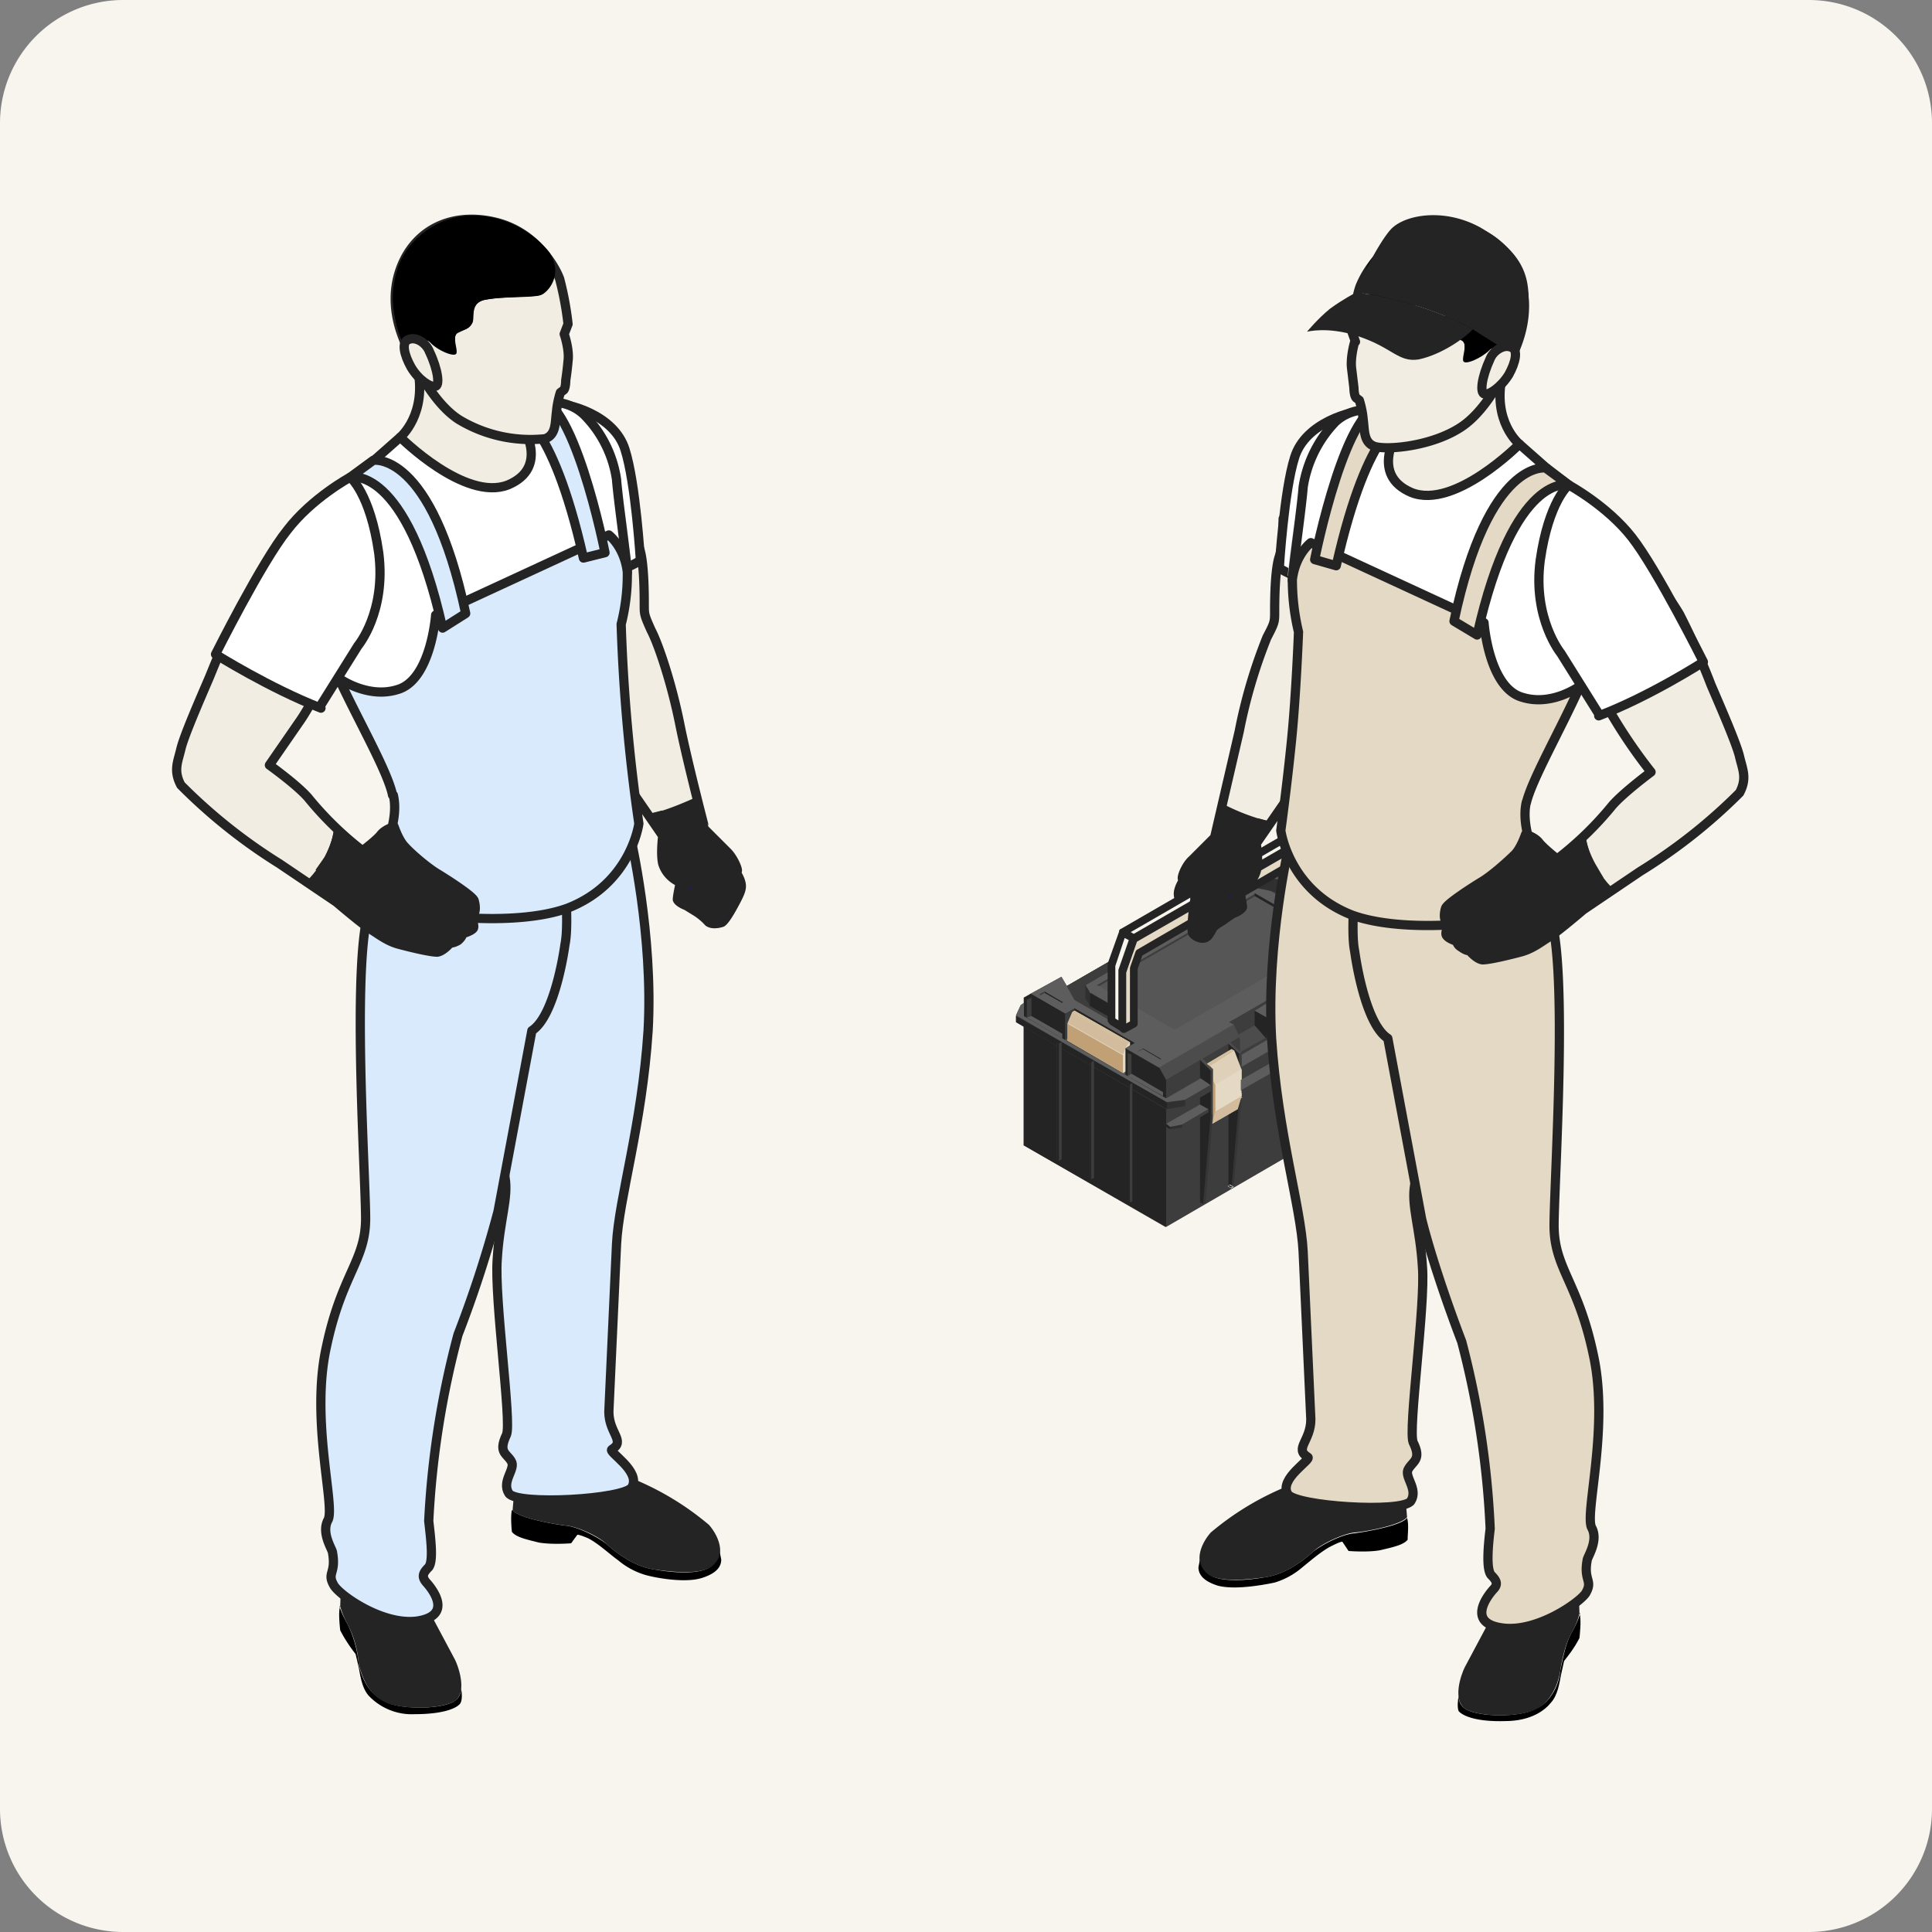 <svg xmlns="http://www.w3.org/2000/svg" width="251" height="251" fill="none"><rect width="100%" height="100%" fill="#808080" stroke="none"/><style><![CDATA[.B{fill:#3d3d3d}.C{fill:#242424}.D{stroke:#242424}.E{stroke-linejoin:round}.F{fill:#5d5d5d}.G{opacity:.5}.H{stroke-width:1.2}.I{fill:#e4d9c4}.J{fill:#f2ede2}.K{fill:#fff}.L{opacity:.3}.M{fill:#c1a076}.N{fill:#d3bf9e}.O{fill:#000}.P{fill:#f8f5ef}.Q{fill:#d8eafb}]]></style><g clip-path="url(#A)"><path d="M0 16A16 16 0 0 1 16 0h219a16 16 0 0 1 16 16v219a16 16 0 0 1-16 16H16a16 16 0 0 1-16-16V16Z" class="P"/><g class="B"><path d="M151.5 142.6 133 132v16.8l18.4 10.6 31-18v-16.7l-31 18Z"/><path d="M134 148.4v-15.5l-.6-.3v16l17.7 10.2v-.5l-17.2-10Z"/></g><path d="m134 148.4-.6.2 17.7 10.2v-.5l-17.2-10Z" class="F"/><path d="m181.7 120.8-4.4-2.6-1.2.7-6.6-3.8v-1.4l-4.4-2.5-3.8 2.2v1.6l-22.7 13.1-.7-1.2-4 2.2-.8.6v2.3l18.4 10.6 31-18v-2.3l-.8-1.5Z" class="B"/><path d="m177.3 118.2-1.2.7-6.6-3.8v-1.4l-4.4-2.5-3.8 2.2v1.6l-22.7 13.1-.7-1.2-4 2.2 16.7 9.6 31.1-18-4.4-2.5Z" class="F"/><path d="m182.6 124.7-31.1 18v16.7l31-18v-16.7Z" class="B"/><path d="m181.7 120.7-31.1 18 .9 1.6 31-18-.8-1.6Z" class="F G"/><path d="m150.6 138.7.9 1.6v19.1L133 148.8v-19.2l.9-.5 16.6 9.6Z" class="C"/><g class="B"><path d="m182.6 124.7-31.1 18v-2.4l31-18v2.4Zm-6.9 6.5-1.5-.9v15.3l.4.2.3-.1 1-11.6V131l-.2.2Z"/><path d="M175.7 134.2v-3l.3-.2v3l-.3.2Z"/></g><g class="C"><path d="m174.6 145.8 1-11.6.4-.1-1 11.6-.4.1Z" class="L"/><path d="M174.2 133.4v-3l1.5.8v3l-1 11.6-.5-.2v-12.2Z"/></g><g class="B"><path d="m161 139.7-1.4-.9v15.3l.3.2.3-.2 1-11.6v-3l-.2.2Z"/><path d="M161 142.7v-3l.3-.2v3l-.3.2Z"/></g><g class="C"><path d="m160 154.3 1-11.6.3-.2-1 11.6-.4.2Z" class="L"/><path d="M159.6 141.9v-3l1.4.8v3l-1 11.6-.4-.2v-12.2Z"/></g><g class="B"><path d="m157.3 141.8-1.4-.9v15.3l.4.2.3-.1 1-11.6v-3h-.3Z"/><path d="M157.3 144.8v-3l.3-.2v3l-.3.2Z"/></g><g class="C"><path d="m156.3 156.4 1-11.6.3-.1-1 11.6-.3.1Z" class="L"/><path d="M155.9 144v-3l1.4.8v3l-1 11.6-.4-.2V144Z"/></g><path d="M182.6 124.2v.5l-31.1 18L133 132v-1.7l-.4.3-.6 1.3v.9l19.5 11.3 2.4-.4 29-16.8.6-1.3v-.9l-1-.5Z" class="B"/><path d="M182.6 124.2v.5l-31.1 18L133 132v-1.7l-.4.3-.6 1.3 19.5 11.3 2.4-.3 29-16.8.6-1.4-1-.5Z" class="F"/><g class="C"><path d="m154 143.7-2.4.4v-.9l2.4-.3v.8Z" class="G"/><path d="m132 132.8 19.6 11.3v-.9L132 132v.9Z"/></g><path d="m154 143.7 29-16.8v-.8l-29 16.8v.8Z" class="B"/><path d="m183 127 .6-1.4v-.9l-.6 1.4v.8Z" class="C G"/><path d="m156.2 137.5-.3.2v2.4l1.4.8.3-.1v-1.9l-1.4-1.4Z" class="B"/><path d="m155.9 137.7 1.4 1.4.3-.2-1.4-1.4-.3.2Z" class="F G"/><path d="m157.3 141-1.4-1v-2.3l1.4 1.4v1.8Z" class="C"/><path d="m157.3 141 .3-.2v-1.9l-.3.2v1.8Zm2.5-5.6-.2.2v2.4l1.4.8.3-.2v-1.8l-1.5-1.4Z" class="B"/><path d="m159.6 135.6 1.4 1.3.3-.1-1.5-1.4-.2.2Z" class="F G"/><path d="m161 138.8-1.4-.8v-2.4l1.4 1.3v2Z" class="C"/><path d="m161 138.8.3-.2v-1.8l-.3.1v2Zm17.2-14-.3.2v2.4l1.5.8.2-.2v-1.8l-1.4-1.4Z" class="B"/><path d="m178 125 1.4 1.3.2-.1-1.4-1.4-.3.2Z" class="F G"/><path d="m179.4 128.2-1.5-.8V125l1.5 1.3v2Z" class="C"/><path d="m179.4 128.2.2-.2v-1.8l-.2.1v2Zm-4.9-1.2h-.3v2.5l1.5.8.3-.1v-1.9l-1.5-1.4Z" class="B"/><path d="m174.2 127 1.5 1.5.3-.2-1.5-1.4-.3.2Z" class="F G"/><path d="m175.7 130.3-1.5-.8V127l1.5 1.4v1.8Z" class="C"/><path d="m175.7 130.3.3-.1v-1.9l-.3.2v1.8Z" class="B"/><path d="m161 142.7-1.5-.9.3-.2 1.6 1-.4.1Zm-1.4-.8 1.4.8.2-.1-1.4-.8h-.2Z" class="K"/><path d="m172 126.3-.5-.3-11.8 6.8.6.3.6 1.3.2.6v1.7L173 130v-1.7l-.9-1.9Z" class="B"/><path d="M171.5 128.3V126l.5.3.9 2v1.6l-1.4-1.6Z" class="C"/><path d="m172.9 129.9-1.4-1.6-10.6 6.1.2.6v1.7L173 130Z" class="F G"/><g class="B"><path d="m159.7 132.8.6.3.6 1.3 10.6-6.1V126l-11.8 6.8Z"/><path d="m168 128.4-5 2.9v1.9l1.4 1.6h.2l5-2.8v-2.7l-1.5-1Z"/></g><path d="M163 133.2v-1.9l1.6.9v2.7l-.2-.1-1.4-1.6Z" class="C"/><path d="m169.6 129.3-5 2.9-1.6-.9 5-3 1.6 1Z" class="F"/><g class="B"><path d="m169.6 129.3-5 2.9v2.7l5-3v-2.6Zm-30 1.7-1.2.7v3.4l7.8 4.5v-3.4l1.2-.7-7.8-4.5Z"/><path d="m139.6 134.4-1.2.7v-3.4l1.2-.7v3.4Z"/></g><path d="m147.4 135.5-7.8-4.5v3.4l6.6 3.8v-2l1.2-.7Z" class="C"/><path d="m146.2 138.2-6.6-3.8-1.2.7 7.8 4.5v-1.4Z" class="F"/><path d="m139.6 131.3-.3.2-.6 1.4v2.3l7.2 4.2.3-.2v-3l.6-.4v-.4l-7.2-4.1Z" class="I"/><path d="M145.9 137v2.4l-7.2-4.2V133l7.2 4.1Z" class="M"/><path d="m146.8 135.4-.3.3-7.2-4.2.3-.2 7.2 4.1Z" class="N"/><path d="m146.2 136.2.3-.5-7.2-4.2-.6 1.4 7.2 4.1.3-.7v-.1Z" class="G M"/><path d="m146.2 136.3-.3.7v2.4l.3-.2v-2.9Zm.6-.5v-.4l-.3.3-.2.4.5-.3Z" class="I"/><path d="M169.5 115v-1.3l-1.1.7 1.1.7Z" class="B"/><path d="m169.8 114.4-.6-.2-.3.2v.3l7.1 4.1h.1l.7-.3-7-4.1Z" class="I"/><path d="m176 118.6.4-.2-7.2-4.2-.3.2 7.1 4.2Z" class="N"/><path d="m176.1 118.9.7-.4-.4-.1-.4.2v.2h.1Z" class="I"/><path d="m168.9 114.7 7.1 4.1v-.2l-7.1-4.2v.3Z" class="M"/><path d="M176.4 118.4h.4l-7-4-.6-.2 7.2 4.2Z" class="G N"/><path d="m160 154.4-.5-.3.3-.2.5.3-.4.2Zm-.4-.3.3.2.3-.1-.4-.2h-.2Z" class="K"/><g class="I"><path d="m160.4 136.6-.4-.3-3.2 1.9.4.3.4.4v6.6l-.1.5 3.3-1.9.5-1.7V139l-.9-2.4Z"/><path d="M161.3 139v3.4l-3.4 2v-3.5l3.4-2Z"/></g><g class="N"><path d="m160.4 136.6-3.2 1.9.4.4v1.3l.3.7 3.4-2-.9-2.3Z" class="L"/><path d="m157.2 138.5 3.2-2-.4-.2-3.2 1.9.4.3Z"/></g><g class="M"><path d="M157.6 140.2v5.3l.3-1.2V141l-.3-.7Z"/><path d="m157.9 144.3-.4 1.2v.5l3.3-1.9.5-1.7-3.4 2Z" class="G"/></g><g class="B"><path d="m179.3 129-1.4-.8v15.3l.4.2.3-.1 1-11.7v-3l-.3.1Z"/><path d="M179.3 132.1v-3l.3-.2v3l-.3.2Z"/></g><g class="C"><path d="m178.3 143.7 1-11.6.3-.2-1 11.7-.3.1Z" class="L"/><path d="M178 131.3v-3l1.3.7v3.1l-1 11.6-.4-.2v-12.2Z"/></g><g class="I"><path d="m178.8 126-.5-.3-3.1 1.8.3.4.5.4v5.8l-.1.8v.5l3.2-2 .5-1.6v-3.4l-.8-2.4Z"/><path d="M179.6 128.4v3.4l-3.4 2v-3.5l3.4-2Z"/></g><g class="N"><path d="m178.8 126-3.3 1.9.5.4v1.3l.2.7 3.4-2-.8-2.3Z" class="L"/><path d="m175.5 127.9 3.3-1.9-.5-.3-3.1 1.8.3.4Z"/></g><g class="M"><path d="M176 129.6v4.5l-.1.8.3-1.2v-3.4l-.2-.7Z"/><path d="m176.2 133.7-.3 1.2v.5l3.2-2 .5-1.6-3.4 1.9Z" class="G"/></g><path d="m175.4 133.6-1.2-.7-13 7.4v1.4l14.2-8.1Z" class="F"/><path d="M175.4 133.9v-.3l-14.1 8v.4l14.1-8.1Zm-19.5 9.6-4.4 2.5v.4l.5.3 1.6-.2 3.4-2v-.3l-1.1-.7Z" class="B"/><path d="m153.6 146.1 3.4-2-1.1-.6-4.4 2.5.5.4 1.6-.3Z" class="F"/><path d="m157 144.5-3.4 2v-.4l3.4-2v.4Z" class="B"/><g class="C"><path d="m152 146.7 1.6-.2v-.4l-1.6.3v.3Z" class="G"/><path d="m152 146.7-.5-.3v-.4l.5.4v.3Z"/></g><path d="m182.6 128-3 1.7v1.7l3.2-1.8.4-.9v-.3l-.6-.3Z" class="B"/><path d="m183.2 128.4-.6-.3-3 1.6v1.4l3.2-1.8.4-.9Z" class="F"/><path d="m182.8 129.6-3.2 1.8v-.3l3.2-1.8v.3Z" class="B"/><path d="m182.8 129.6.4-.9v-.3l-.4.9v.3Z" class="C G"/><g class="B"><path d="m142.8 128.1 9.8 5.7L173 122l-9.8-5.7-20.3 11.7Z" opacity=".2"/><path d="m163 116.4 9.9 5.7.3-.2-10.1-5.8-20.6 11.9.3.1 20.3-11.7Z"/></g><path d="M163 116v.4l9.9 5.7.3-.2-10.1-5.8Zm-12.3 21.6h.2l-2.4-1.4v.1l2.2 1.3Z" class="C"/><path d="M148.5 136.3v-.1l-.7.4h.1l.6-.3Z" class="B"/><path d="m138 130.3.1-.1-2.4-1.4v.2l2.3 1.3Z" class="C"/><path d="M135.7 129v-.2l-.7.4.2.1.5-.3Z" class="B"/><path d="M167.5 113.2h.1l-2.3-1.5v.2l2.2 1.3Z" class="C"/><path d="M165.3 112v-.3l-.8.5h.2l.6-.3Z" class="B"/><path d="m180.2 120.6.2-.1-2.4-1.4v.2l2.2 1.3Z" class="C"/><path d="M178 119.3v-.2l-.7.5h.2l.5-.3ZM134 132v-2.4l-.6.3v2.3l4.6 2.7v-.6l-4-2.3Z" class="B"/><path d="m134 132-.6.2 4.6 2.7v-.6l-4-2.3Z" class="F"/><path d="M147 139.5V137l-.5-.2v3l4.6 2.6v-.5l-4.1-2.4Z" class="B"/><path d="m147 139.5-.5.3 4.6 2.6v-.5l-4.1-2.4Z" class="F"/><g class="B"><path d="m166.2 114.3-4.9-1v1.7l-22.7 13.1 1 1.8 6.4 3.7.4-.2 1.4-.9-5.9-3.4-.3-.1-.6-1 21.9-12.7 2 .4.3.1 5.8 3.4.3-.2 1.5-.9-6.6-3.8Z"/><path d="m161.3 115-22.7 13.1 1 1.8 6.4 3.7.4-.2-4.8-2.7-.6-1 1-.6-.4-.1-.6-1 21.9-12.7-1.6-.3Zm10 4-5-3-1.1-.2 5.8 3.4.3-.2Z"/></g><g class="C"><path d="m162.9 115.3 2 .4.3.1 1 .2v-1.7l-4.9-1v1.7l1.6.3Z" class="G"/><path d="m171.3 119 1.5-.9-6.6-3.8v1.7l5.1 3Zm-29.7 11.7 4.8 2.7 1.4-.9-6.2-3.5v1.7Z"/><path d="m141.6 130.7-.6-1v-1.8l.6 1v1.8Z" class="G"/></g><path d="m137.6 135.6-.3-.1v15.2l.3.1.3-.2v-15.2l-.3.2Z" class="B"/><path d="M137.6 150.8v-15.2l-.3-.1v15.2l.3.1Z" class="C"/><path d="m137.6 135.6.3-.2v15.2l-.3.2v-15.2Zm9.2 5.4-.2-.1V156l.2.1.3-.1v-15.3l-.3.2Z" class="B"/><path d="M146.8 156.2V141l-.2-.1V156l.2.1Z" class="C"/><path d="m146.8 141 .3-.2v15.3l-.3.1V141Zm-5-3h-.2v15l.2.2.3-.2v-15.2l-.3.2Z" class="B"/><path d="M141.8 153.3V138l-.2-.2V153l.2.2Z" class="C"/><path d="m141.8 138 .3-.1V153l-.3.2V138Z" class="B"/><g class="C"><path d="M155 112.7l-1.1.5s-1 1.1-1.3 2.2c-.3 1 0 1.7.8 3.2s1.5 2.6 2 2.8c.6.2 1.7.4 2.3-.3.7-.6 1.5-1 1.5-1l1.3-1s1.4-.4 1.5-1.2c0-.8-.6-3.2-.6-3.2l-6.5-2z"/><path d="M162 117.9c0-.8-.6-3.2-.6-3.2l-6.5-2h-.1c.3.8 1 2.6.6 3-.5.5-1.2 0-1.2 0s.2 2.1-.9 2.9c.9 1.5 1.6 2.6 2.1 2.8s1.6.4 2.3-.2c.7-.7 1.5-1.2 1.5-1.2l1.3-.8s1.4-.5 1.5-1.3z"/></g><path d="m172.2 110.9-1.4-2.6-1.4-.8-23.5 13.6-1.5 4.3v7.3l1.4.7.2.2 1.3-.7v-7.2l.7-2 21.4-12.4v7l1.4.7.2.2 1.2-.8V111Z" class="N"/><path d="m170 111 .8 1.1v7h.2l1.2-.7V111l-1.4-2.5-23.5 13.5-1.5 4.3v7.2l.2.2 1.3-.7v-7.2l.7-2 22-12.8Z" class="D E I"/><path d="m147.3 121.9-1.5 4.3v7.2l-1.4-.7v-7.3l1.5-4.3 1.4.8Z" class="P"/><path d="m147.3 121.9.4.2c.1-.3 0-.5-.2-.6l-.2.4Zm-1.5 4.3-.5-.2v.2h.5Zm0 7.2-.3.5a.5.5 0 0 0 .8-.5h-.5Zm-1.4-.7h-.5l.3.4.2-.4Zm0-7.3-.5-.2v.2h.5Zm1.5-4.3.2-.4c-.1 0-.3-.1-.4 0-.2 0-.3.1-.3.3l.5.1Zm1.4.8-.5-.2-1.5 4.3.5.2.5.1 1.4-4.2-.4-.2Zm-1.5 4.3h-.5v7.2h1v-7.2h-.5Zm0 7.2.2-.4-1.3-.8-.3.5-.2.4 1.3.8.3-.5Zm-1.4-.7h.5v-7.3h-1v7.3h.5Zm0-7.3.5.1 1.4-4.2-.4-.2-.5-.1-1.5 4.2.5.2Zm1.5-4.3-.3.5 1.4.7.3-.4.2-.4-1.4-.8-.2.4Z" class="C"/><path d="m169.4 107.5-23.5 13.6 1.4.8 23.5-13.6-1.4-.8Z" class="D E P"/><path d="m170 111-.6.3v7l1.4.7v-6.9l-.7-1.2Z" class="M"/><path d="M169.7 100.2l-6.5 9.4s.4 2.3 0 3.6a3.9 3.9 0 0 1-2.7 2.6c-1.1.3-1.7 2-1.9 2.3-.1.3-1.2 3.2-1.8 3.6-.6.5-1.6-.1-1.8-.4-.3-.2 0-2.9.2-4.2.3-1.4-1.4-2.6-1.6-3 0-.5.6-1.8 1.3-2.4l2.9-2.9L161 95a67 67 0 0 1 3.6-12.2c1-1.9 1-2 1-3.3 0-1.1 0-5.4.6-7.2s.5-4.9.5-4.9l6.3 3.2-3.4 29.6z" class="D E H J"/><path fill="#00f" d="M159.7 116.6v-.3l.1-.3v.3l-.1.3Z"/><path d="M174 76.9s-6.1-1.9-7.8-3.1c0 0 .6-10 2-14.4 1.4-4.5 7.4-6.1 9.6-6.1 2.3 0-3.8 23.6-3.8 23.6Z" class="D E H K"/><path fill="#d4dbdf" d="M169.5 62.5c-1 2.1-2 9.5-2.2 12.3 2.4 1 5.8 2.1 5.8 2.1s2-8 3.3-14.7c-2.8-.7-6.2-1.2-7 .3Z"/><g class="D E H"><path d="M178.7 53.3s-2.9-.6-5.2 1.5a15.6 15.6 0 0 0-4.2 8.5c-.2 2.7-1.4 11-1.4 12.1 0 1.2 15.3 9.7 17.8 11.9a34 34 0 0 0 12 5.6c2.5.2 6.5-1.7 7.7-3.9 1.1-2.2 2-20.7 2-20.7l-3-4.7-.6-.6-3-2.3-3.4-3-18.7-4.4Z" class="K"/><path d="M181.6 56.1s-3.7 5.6 1.8 7.9c5.6 2.2 14-6.3 14-6.3s-3.6-2.9-2.2-9c1.5-6.3-13.6 7.4-13.6 7.4Z" class="J"/></g><path d="M172 189s-3 3.3-5.5 4.4a37 37 0 0 0-9.2 5.7c-1.4 1.6-2.1 3.8-.7 5.2 1.5 1.3 5 1 7.8.6s5.2-2.4 6.2-3.3c1-1 3.8-2.3 5.3-2.5 1.6-.1 6.2-1 6.9-2 0 0-.5-7-1.4-8.8-.8-1.9-9.4.7-9.4.7Z" class="C"/><path d="M182.8 197.2c-.7 1-5.3 1.8-6.8 2-1.6.1-4.3 1.5-5.4 2.4-1 .9-3.4 2.9-6.2 3.3-2.8.5-6.3.7-7.7-.6-.5-.5-.8-1.1-.8-1.7l-.2 1c0 .7.3 1.7 2.5 2.4 2.2.6 6-.1 7.4-.4a9.8 9.8 0 0 0 3.5-1.9c1-.8 2.7-2.3 4-2.9 1.2-.6 1.3-.5 1.3-.5l.8 1.2s2.5.2 4.1-.1c1.7-.4 3.1-.7 3.6-1.4-.1 0 .2-1.9-.1-2.8Z" class="O"/><path d="M184.8 164.6c-.3-5.1-1.5-8-1-10.7.4-2.7 3-41.7 3-41.7l-19.3-2.5s-3 12.8-2.3 25.2c.8 12.3 3.8 21.8 4.1 27.7l1 21.8c0 2.8-2.2 3.8-.4 4.9.6.3-3.8 2.8-2.6 4.8.9 1.6 15 2.5 16 .9s-1-3.2-.3-4.2c.6-1 1.7-1.2.6-3.4-.7-1.6 1.6-17.8 1.2-22.8Z" class="D E H I"/><path d="M196.5 204.8s-1.8 4-3 5.8l-3.2 6c-.5 1-1.7 4.4.2 5.5 2 1 6.8 1 9 0 2.1-1 3-3.6 3.2-5s.7-3.7 1.5-5c.8-1.4 1-2.5 1-2.5l-.2-6c-.3-.7-5.3-2-8.5 1.2z" class="C"/><path d="M205.3 209.6s-.3 1.1-1.1 2.5c-.8 1.3-1.2 3.6-1.5 5-.1 1.4-1 4-3.3 5-2.1 1-7 1-8.9 0-.7-.4-1-1-1-1.8-.1.6-.2 1.5 0 2 .6.7 2.5 1.4 6 1.3 3.4 0 5.2-1.4 6-2.4.9-1 1.1-2.6 1.3-3.6l.4-1.8.3-.4s1-1.2 1.7-2.6c0 0 .3-2.5 0-3.2Z" class="O"/><g class="D E H I"><path d="M206.8 198.5c-1-1.7 2.3-13 .2-22.5-2-9.5-5.1-11.2-5.1-16.8 0-5.5 1.9-34.2-.6-40.4l-25.1-5.5s-.8 7.5-.2 10.3c0 0 1.2 9.3 4.3 11.3l4.4 23.5c1.2 4.8 3.4 11.2 5.2 15.9a115 115 0 0 1 3.7 24.3c-.3 2.5-.5 5.2.1 6 .7.7 1 1.2.3 1.9-.9 1-3.4 4.4 1.2 5 4.5.6 10-3.3 10.8-4.5 1-1.7-.3-1.6.2-4.3 0-.4 1.5-2.5.6-4.2z"/><path d="M198.3 104.3c.7-3 4.5-9.6 7-15.2 0 0-3.6 2.7-7.5 1.5-4.4-1.2-5-9.7-5-9.7l-22.5-10.4s-2 1.5-2.4 4.8a29 29 0 0 0 .8 6.8s-.3 8-.9 14-1.4 11.8-1.4 11.8 1 7.8 9.3 11c8.3 3 25 .3 25.5-1.7s-4-8.3-2.9-13z"/></g><path d="M202.3 111.6s-1.9-1.5-2.4-2.2c-.6-.7-1.7-1-1.7-1s-.6 1.8-1.4 2.6-3 2.8-4.4 3.6c-1.3.8-4.4 2.8-4.6 3.4-.2.7-.3 1.6.4 2.2 0 0-.5.9-.3 1.3.3.5 1.4.8 1.4.8s-.1.4.6.8c.7.5 1 .4 1 .4s.9 1.1 1.7 1.2c.9 0 3.4-.6 4.9-1 1.6-.4 2.8-1.4 3.8-2s4.4-3.5 4.4-3.5l7.4-5A70.6 70.6 0 0 0 226 103c1-1.9.4-3 0-4.7s-2.5-6.5-3.7-9.3a95.2 95.2 0 0 0-4.1-9.2 25 25 0 0 0-3.5-4.6L203 81.1s2.7 4.3 3 5.2a67.3 67.3 0 0 0 8.5 14s-3.5 2.6-5 4.3a43 43 0 0 1-7.2 7z" class="D E H J"/><path d="M200.9 60.8s-7.5-1.4-12 19.9l3 1.8c4.8-21.3 11.9-19.5 11.9-19.5l-3-2.2ZM180 52.7c-5-1.2-9.2 20-9.2 20l2.8.8c4.2-18.6 8.8-19 8.8-19l-2.3-1.8Z" class="D E H I"/><path d="M176 44.4s-.6 2-.4 3.5l.3 2.5s0 1 .3 1.3l.4.3s.4 1.2.5 2.5c.2 1.3 0 3 1.5 3.5 1.6.5 7.4 0 11.2-2.5 3.7-2.4 6.4-8.4 7.2-10.5.8-2 2-6.2-.2-10.4-2.3-4.2-6.7-6-11.9-4.7a12.6 12.6 0 0 0-8.2 7.3c-.6 1.6-1.1 5.8-1.1 5.8l.5 1.4Z" class="D E H J"/><g class="O"><path d="M196.8 46s-2.3-1.5-3.3-.5-3.2 2-3.4 1.4.7-2.3-.3-2.8-1.4-.4-1.8-1.2c-.3-.8.4-2.7-1.9-3-2.2-.4-6.3-.3-7-.6-.9-.3-3-2.7-1-5.6 2.1-2.8 6.7-5.2 11.2-4.6 4.4.6 7.5 3.8 8.4 6.7s1 5.9-.9 10.2z"/><path d="M197.7 35.8c-.9-2.9-4-6.1-8.4-6.7-4.5-.6-9 1.8-11 4.7-2.1 2.8 0 5.2.7 5.5.8.3 4.9.2 7.2.6 2.3.3 1.5 2.3 1.9 3 .3.8.7.7 1.7 1.3.5.2.5.6.5 1 .3 0 .4-.2.6-.3 1.1-.9 2.1-.8 2.8-.4l1.2.7c1 .2 2 .8 2 .8 1.7-4.3 1.7-7.3.8-10.2Z"/></g><g class="C"><path d="M196.9 46.3l-5.7-3.6C183.5 38.6 176 38 176 38s2.7-5.9 4.6-8.1c1.7-2 7-3 11.8-.3 6.3 3.7 6.2 7.2 6.2 10.2a17 17 0 0 1-1.7 6.4z"/><path d="M176 38s7.6.6 15.2 4.7h.2c-.6.8-3.8 3.3-7.1 4-2.7.4-3.4-1.6-8.1-3.1-3.8-1.2-6.4-.5-6.4-.5s1.4-1.7 3-3c1.8-1.3 3.2-2 3.2-2Z"/></g><g class="D E H"><path d="M193.6 46.6c.4-1 1.7-1.9 2.7-1.5 1 .3.6 2-.3 3.6-1 1.6-2.5 2.6-3.1 2.5-.7-.1-.4-2.2.7-4.6Z" class="J"/><path d="M207.7 93c6.6-2.5 13.6-7 13.6-7s-6-12-9.3-16.2c-3.2-4.1-8.2-6.8-8.2-6.8s-2.6 2.1-3.7 9.8c-1 7.6 2.7 12.1 2.7 12.1l5 8Z" class="K"/></g><g class="C"><path d="M203.1 111l-.8.6s-2-1.4-2.5-2.2c-.5-.7-1.7-1-1.7-1s-.5 1.8-1.4 2.7c-.8.8-3 2.7-4.3 3.5s-4.4 2.8-4.6 3.5c-.3.6-.3 1.6.3 2.1 0 0-.4 1-.2 1.4s1.4.8 1.4.8-.1.3.6.8c.6.4 1 .3 1 .3s.9 1.1 1.7 1.2c.9 0 3.3-.6 4.9-1 1.5-.4 2.8-1.4 3.7-2a78 78 0 0 0 4.4-3.5l.7-.4-3.2-6.8z"/><path d="M202.3 111.6s-.4 4.5 3 7l4.7-2.8s-1.3-.8-2.8-3.5c-1.4-2.7-1.2-4.3-1.2-4.3l-3.7 3.6Z"/><path d="M203.1 111a8 8 0 0 1-.8.6s-2-1.4-2.5-2.2c-.5-.7-1.7-1-1.7-1s-.5 1.8-1.4 2.7l-2.4 2.1c1 .1 2 .4 3 1.1 2.2 1.5 3.6 3.2 5.7 3a7 7 0 0 0 2.5-1.2l-2.4-5Z"/><path d="M208.3 114l-1-1.7c-1.5-2.7-1.3-4.3-1.3-4.3l-3.7 3.6s-.2 3 1.5 5.5c1.4-.6 3.2-2 4.5-3zm-49.5-9.6l-1 4.5-3 2.9c-.6.6-1.3 1.9-1.2 2.3s1.8 1.7 1.5 3a13 13 0 0 0-.2 4.3c.2.2 1.3.8 1.8.4.6-.4 1.7-3.3 1.9-3.6.1-.3.7-2 1.9-2.4a4 4 0 0 0 2.7-2.6c.3-1.2 0-3.6 0-3.6l2-2.8a27 27 0 0 1-6.4-2.4z"/><path d="M165.3 106.8l-1.9-.5-.4.9c-.8 1.4-3.2 2.2-3.2 2.2s1.6.5 2 .8 0 2.5 0 3.7c-.1.8-1 1.6-1.5 2h.3a4 4 0 0 0 2.7-2.7c.4-1.2 0-3.6 0-3.6l2-2.8zm-70.8 4.9l1 .5s1 1.1 1.3 2.2c.3 1 0 1.7-.8 3.2s-1.5 2.6-2 2.8c-.6.2-1.7.4-2.4-.2-.6-.7-1.4-1.2-1.4-1.2l-1.3-.8s-1.4-.5-1.5-1.3c0-.8.6-3.2.6-3.2l6.5-2z"/></g><path d="M79.7 99.3l6.4 9.3s-.3 2.3 0 3.6a3.9 3.9 0 0 0 2.8 2.6c1.1.3 1.7 2 1.9 2.4.1.3 1.2 1.6 1.8 2 .6.5 1.1-.2 1.3-.4.3-.2.6-1.3.3-2.7-.3-1.3 1.4-2.6 1.6-3 0-.4-.6-1.7-1.3-2.4l-2.9-2.9S89.3 99 88.3 94s-2.7-10.2-3.7-12.1c-.9-2-.9-2.1-.9-3.3s0-5.5-.6-7.3-.5-4.8-.5-4.8l-6.3 3.2 3.4 29.6z" class="D E H J"/><path fill="#00f" d="M89.7 115.6v-.3l-.1-.3v.4l.1.2Z"/><path d="M75.4 76s6.1-2 7.8-3.2c0 0-.6-10-2-14.4-1.4-4.5-7.4-6.1-9.6-6-2.3 0 3.8 23.5 3.8 23.5Z" class="D E H K"/><path fill="#d4dbdf" d="M80 61.5c1 2.1 1.8 9.5 2 12.3-2.3 1.1-5.7 2.1-5.7 2.1s-2-8-3.3-14.7c2.8-.7 6.2-1.2 7 .3Z"/><g class="D E H"><path d="M70.6 52.3s3-.6 5.3 1.6a15 15 0 0 1 4.2 8.4c.2 2.7 1.4 11 1.4 12.1 0 1.2-15.3 9.7-17.8 12a34 34 0 0 1-12.1 5.5c-2.4.2-6.4-1.7-7.6-3.8-1.1-2.2-2-20.8-2-20.8l3-4.7.6-.6 3-2.2 3.4-3 18.6-4.5Z" class="K"/><path d="M67.8 55.2s3.7 5.5-1.8 7.8c-5.6 2.2-14-6.2-14-6.2s3.6-3 2.2-9.2c-1.5-6.2 13.6 7.6 13.6 7.6Z" class="J"/></g><path d="M77.4 188s3 3.3 5.5 4.4a37 37 0 0 1 9.2 5.7c1.4 1.6 2.1 3.9.7 5.2-1.5 1.3-5 1-7.8.6s-5.2-2.4-6.2-3.3c-1-1-3.8-2.3-5.3-2.4-1.6-.2-6.2-1-6.9-2 0 0 .5-7 1.4-8.9.8-1.9 9.4.7 9.4.7Z" class="C"/><path d="M66.6 196.2c.7 1 5.3 1.8 6.8 2 1.6.1 4.3 1.5 5.4 2.4 1 .9 3.4 2.9 6.2 3.3 2.8.5 6.3.7 7.7-.6.5-.5.8-1 .8-1.7l.2 1c0 .7-.3 1.7-2.5 2.4s-6 0-7.4-.4a9.8 9.8 0 0 1-3.5-1.9c-1-.7-2.7-2.3-4-2.9-1.2-.5-1.3-.4-1.3-.4l-.8 1.1s-2.5.2-4.2-.1c-1.6-.4-3-.7-3.5-1.4 0 0-.2-1.9 0-2.8Z" class="O"/><path d="M64.6 163.6c.3-5.1 1.5-8 1-10.7-.4-2.7-3-41.7-3-41.7l19.3-2.5s3 12.8 2.3 25.2c-.8 12.3-3.8 21.8-4.1 27.7l-1 21.8c0 2.8 2.2 3.8.4 4.9-.6.3 3.8 2.8 2.6 4.9-.9 1.6-15 2.4-16 .8s1-3.2.3-4.2c-.6-1-1.7-1.1-.6-3.4.7-1.6-1.6-17.7-1.2-22.8z" class="D E H Q"/><path d="M52.9 203.8s1.8 4 3 5.8l3.2 6c.5 1 1.7 4.5-.2 5.5-2 1-6.8 1-9 0-2.1-1-3-3.6-3.3-5a13 13 0 0 0-1.4-5 11 11 0 0 1-1-2.4l.2-6.2c.3-.6 5.3-1.9 8.5 1.3z" class="C"/><path d="M44.1 208.7s.3 1 1.1 2.4a15 15 0 0 1 1.4 5c.2 1.4 1.2 4 3.4 5 2.1 1 7 1 8.9 0 .7-.4 1-1 1-1.8.1.6.2 1.5-.1 2-.5.7-2.4 1.4-5.9 1.4a7.7 7.7 0 0 1-6-2.4c-.9-1-1.1-2.7-1.3-3.7l-.4-1.7-.3-.4s-1-1.3-1.7-2.7c0 0-.3-2.5 0-3.1Z" class="O"/><g class="D E H"><g class="Q"><path d="M42.6 197.5c1-1.7-2.3-13-.2-22.5 2-9.5 5.1-11.2 5.1-16.7 0-5.6-1.9-34.3.6-40.5l25.1-5.5s.8 7.5.2 10.4c0 0-1.2 9.2-4.3 11.2l-4.4 23.5a153 153 0 0 1-5.2 16 116 116 0 0 0-3.8 24.2c.3 2.6.6 5.2 0 6-.7.7-1 1.2-.3 2 .9 1 3.4 4.3-1.2 5-4.5.6-10-3.3-10.8-4.6-1-1.7.3-1.5-.2-4.3 0-.4-1.5-2.5-.6-4.2z"/><path d="M51 103.3c-.6-3-4.4-9.6-7-15.2 0 0 3.7 2.7 7.6 1.5 4.4-1.2 5-9.7 5-9.7l22.5-10.4s2 1.5 2.4 4.8a26 26 0 0 1-.8 6.8A230.6 230.6 0 0 0 83 107s-1 7.8-9.3 11c-8.3 3-25 .3-25.5-1.7s4-8.3 2.9-13Z"/></g><path d="M47 110.6s2-1.5 2.5-2.2c.6-.7 1.7-1 1.7-1s.6 1.8 1.4 2.6c.8.9 3 2.8 4.4 3.6 1.3.8 4.4 2.8 4.6 3.4.2.7.3 1.7-.4 2.2 0 0 .5 1 .3 1.4-.3.4-1.4.7-1.4.7s0 .4-.6.9c-.7.4-1 .3-1 .3s-.9 1.1-1.7 1.2c-.9 0-3.4-.6-4.9-1-1.6-.4-2.8-1.4-3.8-2s-4.4-3.5-4.4-3.5l-7.4-5A70.7 70.7 0 0 1 23.5 102c-1-1.9-.4-3 0-4.7s2.5-6.5 3.7-9.3c1.1-2.7 2.7-6.6 4.1-9.2a25 25 0 0 1 3.5-4.6l11.5 5.9s-2.6 4.3-3 5.3c-.3 1-2.9 6.3-4.5 8.5L35 99.4s3.5 2.5 5 4.2a43 43 0 0 0 7.2 7z" class="J"/><path d="M48.5 59.8s7.5-1.3 12 19.9l-3 1.9c-4.8-21.4-12-19.6-12-19.6l3-2.2Zm20.8-8.1c5.1-1.2 9.3 20.1 9.3 20.1l-2.8.7c-4.2-18.6-8.8-19-8.8-19l2.3-1.8Z" class="Q"/><path d="M73.3 43.4s.7 2 .5 3.5a40 40 0 0 1-.3 2.5s0 1.1-.3 1.3l-.4.3s-.4 1.2-.5 2.5c-.2 1.3 0 3-1.5 3.5a18 18 0 0 1-11.2-2.5c-3.7-2.4-6.4-8.4-7.2-10.5-.8-2-2-6.1.2-10.4 2.2-4.2 6.7-6 11.9-4.7 5.1 1.3 7.6 5.7 8.2 7.3a41 41 0 0 1 1.1 5.9l-.5 1.3Z" class="J"/></g><g class="O"><path d="M52.6 45s2.3-1.5 3.3-.5c.9 1 3.2 2 3.4 1.4s-.7-2.3.3-2.8c1-.4 1.4-.4 1.8-1.2.3-.8-.4-2.7 1.9-3 2.2-.4 6.3-.3 7-.6.9-.3 3-2.7 1-5.6a12.8 12.8 0 0 0-11.2-4.6c-4.4.6-7.5 3.9-8.4 6.7-1 3-1 5.9.9 10.2z"/><path d="M51.7 34.9c.9-3 4-6.2 8.4-6.8 4.5-.6 9 1.8 11 4.7 2.1 2.8 0 5.2-.8 5.5-.7.4-4.8.2-7 .6-2.4.3-1.6 2.3-2 3-.3.8-.7.8-1.7 1.3-.5.2-.5.6-.5 1-.3 0-.4-.2-.6-.3-1.1-.9-2.2-.8-2.8-.4l-1.2.8c-1 .1-2 .7-2 .7a14.3 14.3 0 0 1-.8-10.1Z"/></g><g class="D E H"><path d="M55.8 45.7c-.4-1.1-1.7-2-2.7-1.6-1 .3-.6 2 .3 3.6 1 1.7 2.5 2.6 3.1 2.5.7 0 .4-2.2-.7-4.5Z" class="J"/><path d="M41.7 92C35 89.4 28 85 28 85s6-12 9.3-16.1c3.2-4.2 8.2-6.9 8.2-6.9s2.6 2.1 3.7 9.8c1 7.7-2.7 12.1-2.7 12.1l-5 8Z" class="K"/></g><g class="C"><path d="M46.3 110l.8.6s2-1.4 2.5-2.1c.5-.8 1.7-1.1 1.7-1.1s.5 1.8 1.4 2.7c.8.8 3 2.7 4.3 3.5 1.3.9 4.4 2.8 4.6 3.5.2.6.3 1.6-.4 2.1 0 0 .5 1 .3 1.4-.3.4-1.4.8-1.4.8s.1.3-.6.8c-.6.4-1 .3-1 .3s-.9 1.2-1.7 1.2c-.9 0-3.3-.6-4.9-1-1.5-.3-2.8-1.4-3.8-2s-4.3-3.5-4.3-3.5l-.7-.4 3.2-6.8z"/><path d="M47 110.6s.5 4.5-3 7l-4.6-2.8s1.3-.8 2.8-3.5c1.4-2.7 1.2-4.3 1.2-4.3l3.7 3.6Z"/><path d="m46.3 110 .8.6s2-1.4 2.5-2.1c.5-.8 1.7-1.1 1.7-1.1s.5 1.8 1.4 2.7c.4.5 1.4 1.4 2.4 2.1-1 .2-2 .5-3 1.1-2.2 1.5-3.7 3.3-5.7 3a7 7 0 0 1-2.5-1.1l2.4-5.2Z"/><path d="m41 113 1.2-1.7c1.4-2.7 1.2-4.2 1.2-4.2l3.7 3.5s.2 3-1.5 5.5c-1.4-.6-3.2-2-4.5-3Zm49.6-9.5 1 4.4 3 2.9c.6.6 1.3 1.9 1.2 2.3-.1.5-1.8 1.7-1.5 3 .2 1.4.2 2.5 0 2.7-.3.2-1.6.8-2.1.4-.6-.4-1.2-1.7-1.4-2-.1-.3-.7-2-1.9-2.4a4 4 0 0 1-2.7-2.6c-.3-1.2 0-3.6 0-3.6l-2-2.8c2.2-.4 5.3-1.8 6.4-2.3Z"/><path d="M84 105.8l2-.5.4.9c.8 1.4 3.2 2.3 3.2 2.3s-1.6.4-2 .7 0 2.5 0 3.7c.1.8 1 1.6 1.5 2h-.3a4 4 0 0 1-2.8-2.7c-.3-1.2 0-3.6 0-3.6l-2-2.8z"/></g></g><defs><clipPath id="A"><path d="M0 0h251v251H0z" class="K"/></clipPath></defs></svg>